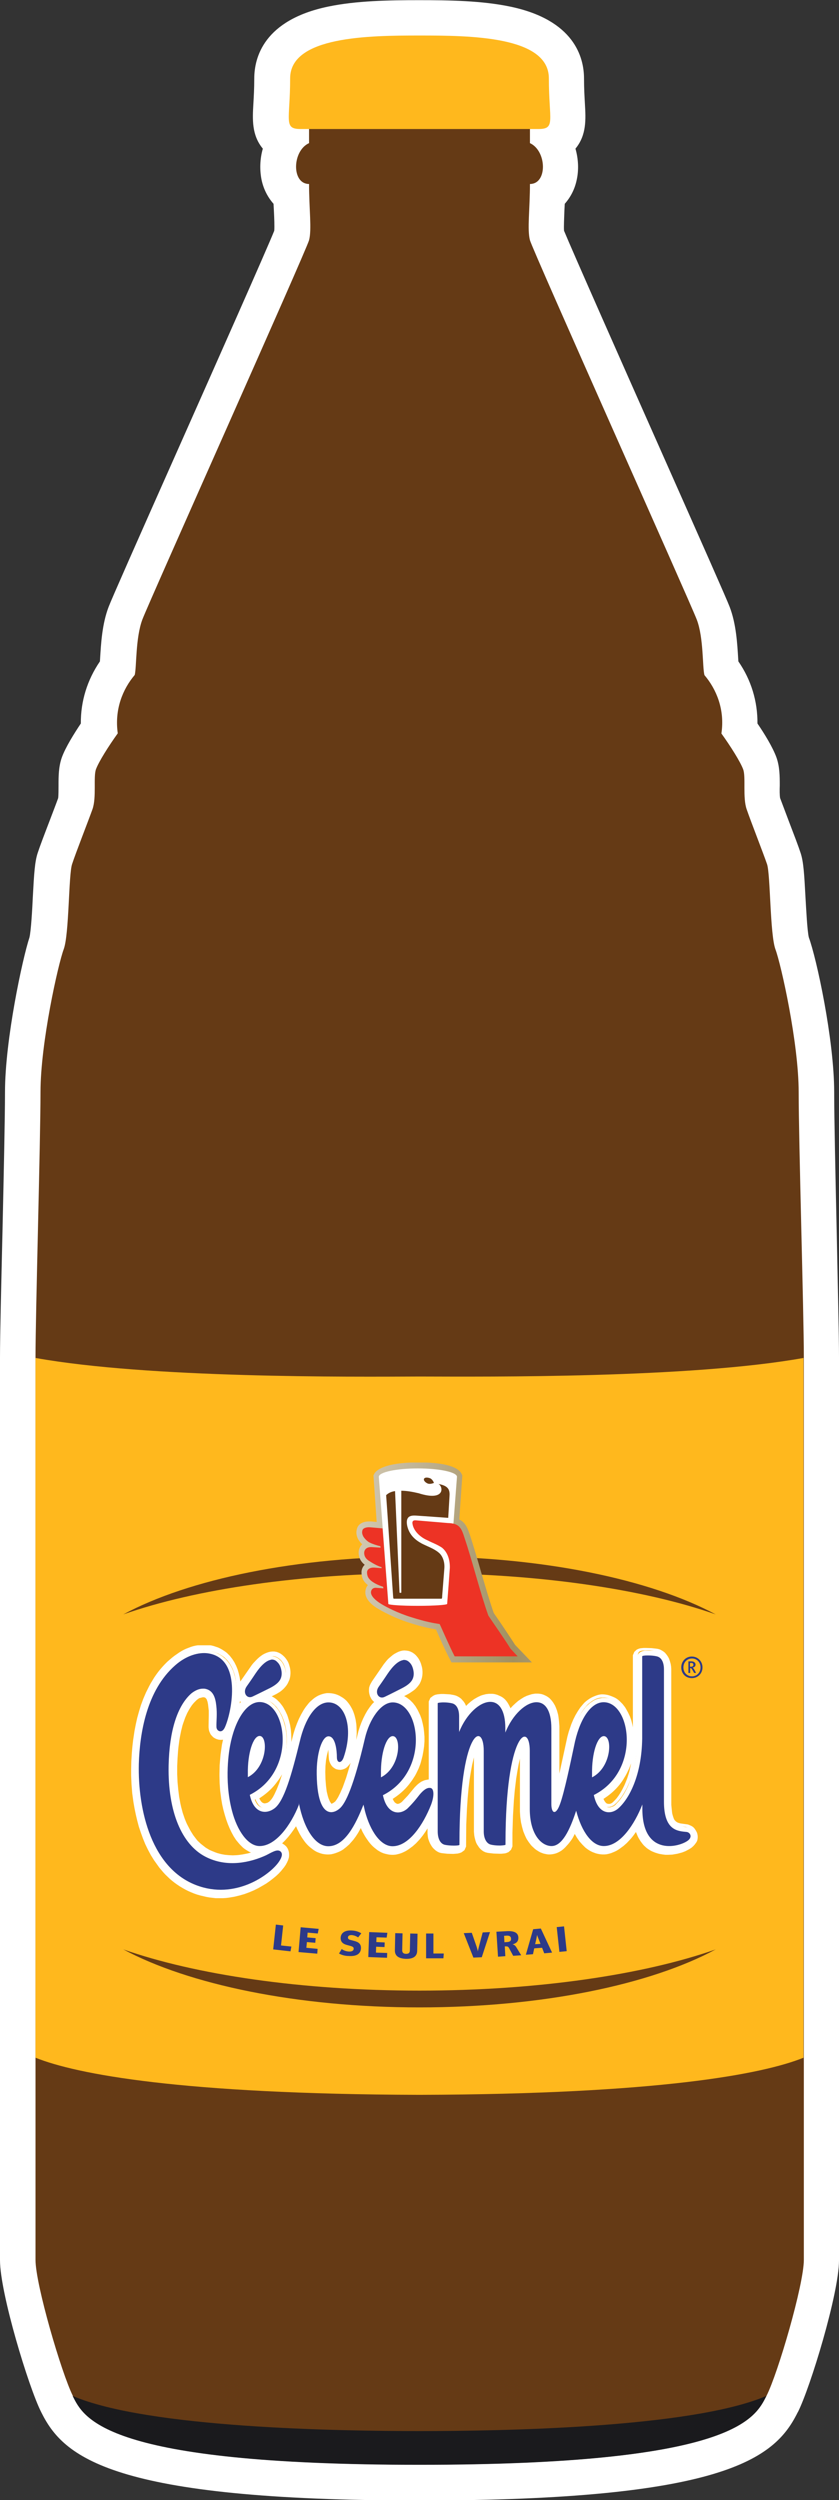 <svg xmlns="http://www.w3.org/2000/svg" xmlns:xlink="http://www.w3.org/1999/xlink" viewBox="0 0 470.2 1400.9"><rect x="0" y="0" width="470.2" height="1400.9" fill="#333333" stroke="none"/><style>.st0{fill:#fff}.st1{fill:#653a15}</style><g id="Layer_1"><path class="st0" d="M468.9 689.8c-.7-31.4-1.4-63.8-1.4-77.8 0-29.4-9.9-75.1-14.2-86.7-.9-3.6-1.5-16.1-1.9-22.8-.7-13.1-1.1-19.6-2.7-24.5-1.2-3.7-3.8-10.5-6.6-17.8-1.9-5-3.8-10.1-4.9-13-.3-1.4-.3-4.9-.2-7 0-5.2 0-10.6-1.9-15.9-2.1-5.7-6.7-13.2-10.6-18.9.1-12.4-3.5-24.4-10.7-34.8 0-.6-.1-1.1-.1-1.6-.5-8.2-1.1-19.4-4.8-29-1.8-4.7-15.2-34.9-38.8-88.1-21.1-47.5-49.6-111.9-54-122.6-.2-2.3.1-7.4.2-11.2.1-1.2.1-2.5.2-3.9 3.2-3.6 5.6-8.1 6.7-13.4 1.2-5.4 1-11.6-.7-17.5 6.3-7.6 5.8-16.5 5.3-25.1-.2-3.7-.5-8.4-.5-14.2 0-11.8-5.4-32.8-41.4-40.3C270.1.4 252.1.1 234.9.1c-17.1 0-35.2.3-51 3.6-36 7.5-41.4 28.5-41.4 40.3 0 5.8-.3 10.5-.5 14.2-.5 8.6-1 17.5 5.3 25.1-1.7 5.9-1.8 12.1-.7 17.5 1.1 5.2 3.5 9.8 6.7 13.4.1 1.3.1 2.6.2 3.9.2 3.8.4 9 .2 11.2-4.3 10.7-32.9 75.1-54 122.6-23.6 53.1-37 83.4-38.8 88.1-3.7 9.6-4.3 20.8-4.8 29 0 .5-.1 1.1-.1 1.6-7.1 10.4-10.8 22.3-10.7 34.8-3.8 5.7-8.5 13.2-10.6 18.9-1.9 5.3-1.9 10.7-1.9 15.9 0 2.1 0 5.6-.2 7-1 2.8-3 8-4.9 13-2.8 7.3-5.4 14.1-6.6 17.8-1.6 4.9-2 11.4-2.7 24.5-.3 6.7-1 19.2-1.9 22.8-3.8 11.5-13.7 57.2-13.7 86.7 0 14-.7 46.4-1.4 77.8C.7 720 0 748.5 0 760.6v505.8c0 18.6 16.1 71.3 23 85l.1.2.1.2c12.4 24.9 39 49.3 211.9 49.3 170.2 0 198.6-23.6 211.3-48.1l.6-1.2.2-.3c6.9-13.7 23-66.4 23-85V760.6c0-12.1-.7-40.6-1.3-70.8z"/><path class="st1" d="M447.6 612c0-27.6-9.9-71.7-13-80s-2.8-41.8-4.7-47.7c-2-5.9-9.1-24-11.4-30.7-2.4-6.7-.4-18.1-2-22.5-1.6-4.3-7.1-13-12.2-20.1 2-13.4-2.8-24.8-9.5-32.7-1.2-4.3-.4-20.9-4.3-31.1S298.6 140.5 297 134.6c-1.6-5.9 0-17.7 0-31.5 9.9 0 9.5-18.5 0-22.9V63.6H173.2v16.6c-9.5 4.3-9.9 22.9 0 22.9 0 13.8 1.6 25.6 0 31.5-1.6 5.9-89.5 202.2-93.4 212.5s-3.2 26.8-4.3 31.1c-6.7 7.9-11.4 19.3-9.5 32.7-5.1 7.1-10.6 15.8-12.2 20.1-1.6 4.3.4 15.8-2 22.5s-9.5 24.8-11.4 30.7c-2 5.9-1.6 39.4-4.7 47.7s-13 52.4-13 80-2.8 124.2-2.8 148.6v505.8c0 13.8 14.6 63.5 20.9 76.1s17.7 38.6 194.4 38.6c176.6 0 188-26 194.4-38.6s20.9-62.3 20.9-76.1V760.5c0-24.5-2.9-120.9-2.9-148.5z"/><path d="M307.6 43.9c0-23.7-44.2-24-72.5-24-28.3 0-72.5.4-72.5 24s-3.9 28.4 5.9 28.4h133.2c9.9 0 5.9-4.8 5.9-28.4zm-72.5 727.4c-38.6.2-151.8 1-215.2-10.4V1153c23 9.2 81.1 20.4 215.2 20.8 134.1-.4 192.3-11.6 215.2-20.8V760.9c-63.4 11.4-176.6 10.5-215.2 10.4z" fill="#ffb81d"/><path d="M235.1 1362.2c-44.4 0-152.2-1.6-194.4-19.7 6.3 12.6 17.7 38.6 194.4 38.6s188-26 194.4-38.6c-42.2 18.1-150 19.7-194.4 19.7z" fill="#1a1a1d"/><path class="st1" d="M235.1 881.5c66.4 0 125.9 9 166 23.1-36.5-19.6-97.2-32.5-166-32.5s-129.5 12.8-166 32.5c40.1-14.1 99.6-23.1 166-23.1zm0 233.9c-66.4 0-125.9-9-166-23.1 36.5 19.6 97.2 32.5 166 32.5s129.5-12.8 166-32.5c-40.1 14.1-99.6 23.1-166 23.1z"/><path class="st0" d="M217.2 987.3l.1-1 .1-1 .2-1 .2-.9.2-.9.2-.8.2-.8.2-.8.2-.7.2-.6.2-.6.2-.5.1-.2.1.4v2.2l-.1.6-.1.7-.1.6-.2.7-.2.7-.2.7-.2.7-.3.7-.3.7-.3.7-.3.6-.4.6v.1l.3-.9zm118.3 0l.1-1 .1-1 .2-1 .2-.9.2-.9.2-.8.2-.8.2-.8.2-.7.2-.6.2-.6.2-.5.1-.2v2.6l-.1.6-.1.7-.1.7-.1.7-.2.7-.2.7-.2.7-.3.7-.3.7-.3.7-.3.6-.4.6v.1l.3-1zm-193-.1l.1-1 .1-1 .2-1 .2-.9.2-.9.2-.9.2-.8.2-.8.2-.7.2-.6.2-.6.2-.5.1-.2.1.5v2.3l-.1.6-.1.6-.1.6-.1.7-.2.7-.2.7-.2.7-.3.7-.3.7-.3.7-.3.6-.4.6v.1l.2-.9zm-13.1 53.6l-1.1-.1-1.2-.1-1.1-.1-1.2-.2-1.2-.2-1.2-.3-1.2-.3-1.2-.4-1.2-.5-1.2-.5-1.2-.6-1.1-.6-1-.6-1-.7-1-.8-1-.8-.9-.9-.9-.9-.9-1-.9-1.1-.8-1.1-.8-1.2-.8-1.3-.7-1.3-.7-1.4-.7-1.4-.6-1.5-.6-1.5-.6-1.6-.5-1.7-.5-1.7-.5-1.8-.4-1.8-.4-1.9-.1-1.9-.3-2-.3-2-.2-2.1-.2-2.2-.1-2.2-.1-2.2v-4.6l.1-2.2.1-2.2.1-2.1.2-2.1.2-2 .2-2 .3-1.9.3-1.8.4-1.8.4-1.7.4-1.7.4-1.6.5-1.5.5-1.5.5-1.4.6-1.3.6-1.3.6-1.2.7-1.1.7-1.1.7-1 .7-.9.7-.9.8-.8.8-.7.5-.5.5-.4.5-.3.5-.3.5-.2.5-.2.4-.1.4-.1h.8l.4.1.4.1.3.1.2.1.2.1.2.2.2.2.2.2.2.2.2.3.2.3.2.4.2.4.2.5.1.5.1.5.1.6.1.6.1.6.1.6.1 1.2.1 1.2v9.5l.1.8.2.9.3.8.5.8.5.7.7.6.8.5.8.4.9.2.9.1 1-.1.9-.3.8-.4.5-.3-.2.7-.4 1.5-.3 1.5-.3 1.5v.4l-.1.3-.1.4-.1.4-.1.5-.1.6-.1.6-.1.7-.1.8-.1.8-.1.9-.1.9-.1.9-.1 1-.1 1.1-.1 1.1-.1 1.1v7.5l.1 1.4.1 1.4.1 1.4.1 1.4.2 1.5.2 1.5.2 1.5.3 1.5.3 1.5.3 1.5.4 1.5.4 1.5.4 1.3.4 1.3.4 1.3.4 1.2.5 1.2.5 1.2.5 1.1.5 1.1.6 1.1.6 1 .6 1 .6 1 .6.9.7.9.7.9.7.8.8.8.8.7.8.6.9.6.9.5.9.5 1 .4 1 .3 1 .2 1 .2h1.2l-.7.3-.9.3-.9.3-1 .3-1 .3-1 .3-1 .3-1 .2-1.1.2-1.1.2-1.1.1-1.1.1-1.1.1-1.1.1h-1.1l-1.2-.2zm-15.8-117.7l-1.2.1-1.2.1-1.3.2-1.2.3-1.3.4-1.3.4-1.3.5-1.3.6-1.3.7-1.3.7-1.3.8-1.2.9-1.2 1-1.2 1-1.4 1.3-1.4 1.4-1.3 1.4-1.2 1.5-1.2 1.5-1.1 1.5-1.1 1.5-1 1.6-1 1.6-.9 1.6-.9 1.7-.8 1.7-.8 1.7-.7 1.7-.7 1.7-.6 1.7-.6 1.8-.5 1.8-.5 1.8-.5 1.8-.4 1.8-.4 1.8-.4 1.8-.3 1.8-.3 1.8-.3 1.7-.2 1.7-.2 1.7-.2 1.7-.2 1.7-.1 1.7-.1 1.6-.1 1.6-.1 1.6v8l.1 1.6.1 1.6.1 1.6.1 1.7.2 1.7.2 1.7.2 1.7.2 1.7.2 1.7.3 1.7.3 1.7.3 1.7.4 1.7.4 1.7.4 1.7.5 1.7.5 1.6.5 1.6.5 1.6.6 1.6.6 1.6.6 1.6.7 1.6.7 1.5.7 1.5.8 1.5.8 1.5.9 1.4.9 1.4.9 1.4 1 1.4 1 1.3 1.1 1.3 1.1 1.2 1.2 1.2 1.2 1.2 1.2 1.1 1.3 1.1 1.3 1 1.4 1 1.4.9 1.5.9 1.5.8 1.6.8 1.6.7 1.7.7 1.7.6h.1l1.6.5 1.7.4 1.7.4 1.6.3 1.6.2 1.6.1 1.6.1h3.2l1.5-.1 1.5-.1 1.5-.2 1.5-.2 1.5-.3 1.4-.3 1.4-.4 1.4-.4 1.3-.5 1.3-.5 1.3-.5 1.2-.5 1.2-.6 1.2-.6 1.1-.6 1.1-.6 1.1-.6 1-.7 1-.7.9-.7.9-.7.9-.7.8-.7.8-.7.8-.7.7-.7.7-.7.6-.7.6-.7.5-.6.5-.6.5-.7.4-.6.4-.6.3-.6.3-.6.3-.7.2-.7.2-.7.1-.8v-.9l-.1-.9-.3-.9-.5-.9-.6-.8-.7-.7-.8-.5-.8-.3-.9-.2-.8-.1.1-.1.9-.7.9-.8.9-.8.8-.8.8-.9.8-.9.8-1 .8-1 .7-1 .7-1.1.7-1 .7-1.1.7-1.1.6-1 .2.5.5 1.3.5 1.3.5 1.2.6 1.2.6 1.1.6 1.1.6 1 .7 1 .7.9.7.9.7.9.8.8.8.7.8.7.9.6.9.6.9.5 1 .4 1 .3 1 .2 1.1.1h2.1l1.1-.1 1.1-.2 1-.3 1-.4 1-.5.9-.5.9-.6.9-.6.8-.7.8-.7.8-.8.8-.8.7-.8.7-.8.7-.9.7-.9.6-.9.6-1 .6-1 .6-1 .6-1 .5-1 .5-1 .4 1.1.5 1.2.5 1.2.5 1.2.6 1.1.6 1.1.7 1 .7 1 .7.9.7.9.7.9.8.8.8.8.8.7.9.6.9.6.9.5 1 .4 1 .3 1 .2 1 .2h2.2l1.1-.1 1.1-.2 1.1-.3 1-.4 1-.4 1-.5 1-.5.9-.6.9-.7.9-.7.9-.7.8-.8.8-.8.8-.8.8-.9.7-.9.7-1 .7-1 .7-1 .7-1 .7-1 .6-1.1.6-1.1.6-1.1.5-.9v7.7l.1 1 .1.9.2.9.2.9.3.8.4.8.4.8.5.7.6.7.7.7.7.6.8.5.9.4.8.2.6.1.5.1.5.1.5.1h.5l.5.1h5.3l.5-.1.5-.1.6-.2.8-.4 1-.8.6-1.5v-9.8l.1-2.4.1-2.4.1-2.3.1-2.2.1-2.1.1-2.1.1-2 .1-2 .2-1.9.2-1.8.2-1.8.2-1.7.2-1.6.2-1.6.2-1.5.2-1.5.2-1.4.2-1.3.2-1.3.3-1.2.2-1.2.3-1.1.3-1 .3-1 .3-.9.3-.9.3-.8.3-.7.3-.7.3-.7.2-.6.2-.5.2-.5.1.4.1.5.1.5v47l.1 1 .1 1 .1 1 .2.9.3.9.3.9.4.8.5.8.6.8.6.7.8.6.8.5.9.4.9.3.6.1.5.1.5.1.5.1h.5l.5.1h5.1l.5-.1.5-.1.6-.2.9-.4 1.1-.9.6-1.4v-7.3l.1-2.5.1-2.5.1-2.4.1-2.3.1-2.2.1-2.2.1-2.1.1-2 .2-2 .2-1.9.2-1.8.2-1.8.2-1.7.2-1.6.2-1.6.2-1.5.2-1.5.2-1.4.2-1.3.3-1.3.3-1.2.3-1.1.3-1.1.3-1 .3-1 .3-.9.3-.9.3-.8.3-.7.3-.7.3-.6.3-.6.2-.4.1.4.1.5v35.8l.1 1.5.1 1.5.2 1.4.2 1.4.3 1.3.3 1.2.3 1.2.4 1.1.4 1.1.4 1 .5 1 .5.9.5.9.6.9.6.8.6.8.7.7.6.6.7.6.7.5.7.5.8.4.8.4.8.3.8.3.8.2.8.1.8.1h.8l1-.1 1-.2.9-.3.9-.3.9-.5.8-.5.8-.6.7-.6.7-.7.7-.7.7-.8.6-.8.6-.8.6-.9.5-.9.5-1 .5-1 .5-1 .5-1 .3-.6.1.3.6 1.2.6 1.1.6 1.1.6 1 .7 1 .7.9.7.9.7.8.8.8.8.7.9.7.9.6.9.5.9.5 1 .4 1 .3 1 .2 1.1.1h2.1l1.1-.1 1.1-.2 1-.3 1-.4 1-.4 1-.5.9-.5 1-.6.9-.7.9-.7.9-.7.8-.8.8-.8.8-.8.8-.9.7-.9.7-1 .7-1 .7-1 .7-1 .6-1 .2.8.3 1.1.4 1.1.4 1 .4 1 .5.9.5.9.5.8.6.8.6.7.6.7.6.6.7.6.7.5.7.5.7.4.7.4.8.4.8.3.8.3.8.2.8.2.7.2.8.1.7.1.8.1h2.8l.7-.1.7-.1.7-.1.7-.1.7-.1.7-.2.6-.2.6-.2.6-.2.6-.2.6-.2.6-.2.5-.2.5-.2.5-.2.5-.3.4-.3.4-.3.4-.3.4-.3.6-.6.5-.6.5-.7.4-.8.2-.8.1-.9v-.8l-.1-.8-.2-.8-.3-.7-.4-.6-.4-.5-.5-.5-.6-.4-.6-.3-.6-.2-.7-.2-.7-.1h-1.7l-.4-.1-.4-.1-.4-.1-.3-.1-.4-.1-.3-.1-.3-.1-.3-.1-.3-.1-.3-.1-.3-.1-.3-.2-.3-.2-.2-.2-.3-.2-.3-.2-.2-.2-.2-.3-.2-.3-.2-.3-.2-.4-.2-.4-.2-.5-.2-.5-.2-.6-.2-.6-.2-.7-.2-.8-.1-.8-.1-.9-.1-1-.1-1-.1-1.1V935l-.1-1-.1-.9-.2-1-.3-.9-.3-.9-.4-.9-.5-.8-.6-.7-.6-.7-.8-.6-.8-.5-.9-.4-.9-.3-.6-.1-.5-.1-.5-.1-.5-.1h-.5l-.5-.1h-5.2l-.5.1-.5.1-.6.2-.9.4-1.1.9-.6 1.4v46.8l-.1 2.1-.1 2-.2 2-.2 1.9-.2 1.9-.3 1.8-.3 1.7-.4 1.7-.4 1.6-.4 1.6-.4 1.5-.5 1.5-.5 1.4-.5 1.4-.5 1.3-.5 1.2-.6 1.2-.6 1.1-.6 1.1-.6 1-.6.9-.6.9-.6.8-.6.7-.6.7-.6.6-.5.6-.5.5-.3.2-.3.2-.3.2-.3.1-.3.1-.3.1-.3.1-.3.1-.3.1h-1.2l-.2-.1-.3-.1-.3-.1-.2-.1-.2-.2-.3-.2-.3-.3-.3-.3-.3-.3-.3-.4-.3-.5-.3-.5-.3-.6-.3-.7v-.1l.5-.3 1.3-.9 1.3-.9 1.2-1 1.2-1 1.1-1 1.1-1.1 1-1.1 1-1.1.9-1.2.8-1.2.8-1.2.7-1.2.7-1.2.6-1.3.6-1.3.5-1.3.5-1.3.4-1.3.4-1.3.3-1.3.3-1.3.2-1.3.2-1.3.1-1.3.1-1.3.1-1.3v-2.6l-.1-1.3-.1-1.3-.1-1.2-.2-1.2-.2-1.2-.3-1.2-.3-1.1-.3-1.1-.4-1.1-.4-1-.4-1-.5-1-.5-1-.5-.9-.6-.9-.6-.8-.7-.8-.7-.8-.8-.7-.8-.6-.8-.6-.9-.6-.9-.5-1-.4-1-.3-1-.2-1-.1h-2.2l-1.1.2-1 .2-1 .3-1 .4-.9.5-.9.6-.9.6-.8.7-.8.7-.8.8-.7.9-.7.9-.7 1-.7 1-.6 1.1-.6 1.1-.6 1.1-.6 1.2-.5 1.2-.5 1.3-.5 1.3-.5 1.3-.5 1.4-.4 1.4-.4 1.4-.4 1.5-.3 1.5-.3 1.5-.2.8-.2.9-.2.9-.2 1-.2 1-.2 1.1-.2 1.1-.2 1.1-.3 1.2-.2 1.2-.3 1.2-.3 1.2-.3 1.2-.3 1.2-.5.4-.3 1.2-.3 1.2-.3 1.2-.3 1.2-.3 1.2-.3 1.1-.3 1.1-.3 1-.3 1v.2-37.3l-.1-1.3-.1-1.3-.1-1.2-.2-1.2-.2-1.1-.3-1-.3-1-.3-1-.4-.9-.4-.9-.5-.8-.5-.8-.6-.7-.6-.7-.7-.6-.7-.5-.7-.5-.8-.4-.8-.3-.8-.2-.8-.2-.8-.1H300l-.8.1-.8.1-.8.2-.8.3-.8.3-.8.3-.8.4-.7.4-.8.5-.8.5-.7.5-.7.6-.7.6-.7.7-.7.7-.7.7-.7.7-.7.8-.7.8-.1.1-.3-1-.3-1-.4-.9-.4-.9-.5-.8-.5-.8-.6-.7-.6-.7-.7-.6-.7-.6-.7-.5-.8-.4-.8-.3-.8-.3-.8-.2-.8-.1h-1.8l-.8.1-.8.1-.8.2-.8.2-.8.3-.8.3-.8.4-.8.4-.8.5-.8.5-.7.5-.7.6-.7.6-.7.6-.7.7-.7.7-1 1.4-.6.7-.2-1-.3-.9-.3-.9-.4-.9-.5-.8-.6-.7-.6-.7-.8-.6-.8-.5-.9-.4-.8-.2-.6-.1-.5-.1-.5-.1-.5-.1h-.5l-.5-.1h-5.3l-.5.1-.5.1-.6.2-.8.4-1 .8-.7 1.5v45l-.5-.1h-1l-.9.1-.9.2-.8.3-.8.4-.7.5-.7.5-.7.6-.7.6-.7.7-.6.7-.7.8-.6.8-.5.6-.5.6-.5.6-.4.5-.4.5-.4.5-.4.4-.4.4-.4.4-.3.4-.3.3-.3.3-.2.2-.2.2-.1.1-.1.1-.2.2-.3.2-.3.2-.3.2-.3.1-.3.1-.3.1-.3.1-.2.1h-1.2l-.2-.1-.3-.1-.3-.1-.2-.1-.2-.2-.3-.2-.3-.3-.3-.3-.3-.3-.3-.4-.3-.5-.3-.5-.3-.6-.2-.7v-.1l.5-.3 1.3-.9 1.3-.9 1.2-1 1.2-1 1.1-1 1.1-1.1 1-1.1 1-1.1.9-1.2.8-1.2.8-1.2.7-1.2.7-1.2.6-1.3.6-1.3.5-1.3.5-1.3.4-1.3.4-1.3.3-1.3.3-1.3.2-1.3.2-1.3.1-1.3.1-1.3.1-1.3v-2.6l-.1-1.3-.1-1.3-.1-1.2-.2-1.2-.2-1.2-.3-1.2-.3-1.1-.3-1.1-.4-1.1-.4-1-.4-1-.5-1-.5-1-.6-.9-.6-.9-.6-.8-.7-.8-.7-.8-.8-.7-.8-.6-.8-.6-.9-.6-.9-.5-1-.4-1-.3-.3-.1.4-.2.5-.3.5-.2.4-.2.4-.2.4-.2.4-.2.3-.1.2-.1.2-.1.2-.1.3-.1h.1l.8-.4 1-.6.9-.6.9-.6.8-.7.7-.7.7-.7.6-.8.5-.8.4-.9.3-1 .2-1 .2-1 .1-1v-1l-.1-1-.2-1.1v-.1l-.2-.8-.3-.9-.4-.9-.4-.9-.5-.8-.6-.8-.7-.7-.7-.6-.8-.6-.9-.4-1-.3-1-.2h-1l-1 .1-1 .2-.9.3-.9.4-.9.5-.9.6-.8.7-.8.7-.8.8-.8.9-.8.9-.8 1-.8 1-.8 1.1v.1l-.1.1-.1.1-.1.2-.2.2-.2.3-.2.3-.3.4-.3.4-.3.4-.3.5-.3.5-.4.5-.4.5-.4.5-.4.6-.4.6-.4.6-.5.7-.4.7-.4.8-.3.8-.2.8-.1.8v.8l.1.9.2.8.3.8.3.7.5.7.6.6.6.6.7.5.6.3-.7.7-.8.8-.7.8-.7.8-.7.9-.7.9-.6.9-.6 1-.6 1-.6 1.1-.5 1.1-.5 1.1-.5 1.1-.4 1.1-.4 1.2-.4 1.2-.4 1.2-.3 1.2-.3 1.2-.5 2.1-.5 2-.5 2-.5 1.9-.5 1.8-.5 1.8-.4 1.7-.5 1.6-.4 1.6-.4 1.5-.4 1.4-.4 1.4-.4 1.3-.4 1.2-.4 1.2-.4 1.1-.4 1.1-.4 1-.4 1-.4.9-.4.9-.3.8-.3.7-.3.7-.3.7-.3.6-.3.5-.3.5-.3.5-.3.4-.2.4-.2.3-.2.3-.2.2-.2.2-.2.2-.1.1-.3.2-.3.2-.2.2-.3.1-.3.1-.2.1-.2.1-.2.1-.2.1h-.8l-.1-.1-.1-.1-.2-.1-.2-.1-.2-.2-.2-.2-.2-.3-.2-.3-.2-.4-.2-.4-.2-.5-.2-.6-.2-.6-.2-.7-.2-.7-.2-.8-.2-.9-.2-.9-.2-1-.2-1.1-.1-1.1-.1-1.2-.1-1.3-.1-1.3-.1-1.4v-5l.1-1.1.1-1.1.1-1.1.1-1 .1-1 .2-1 .2-.9.2-.9.2-.8.2-.8.2-.8.2-.7.2-.6.2-.6.2-.5.2-.4.2-.4.1-.2.1.3.2.4.1.4.1.4.1.5.1.5.1.5.1.5.1.5.1.5.1.5v3.6l.1.7.2.7.2.7.3.7.4.6.6.6.6.5.9.4 1 .2h.9l.9-.2.8-.3.7-.4.6-.5.5-.6.5-.6.4-.7.3-.7.3-.7.5-1.6.5-1.6.4-1.5.3-1.5.3-1.5.2-1.5.2-1.5.1-1.4.1-1.4v-2.8l-.1-1.3-.1-1.3-.2-1.3-.2-1.2-.3-1.2-.3-1.2-.4-1.1-.4-1.1-.5-1-.5-1-.6-.9-.6-.9-.7-.8-.7-.8-.8-.7-.8-.6-.9-.6-.9-.5-1-.4-1-.3-1.1-.2-1.1-.1h-2.2l-1.1.2-1 .2-1.1.3-1 .4-.9.5-.9.6-.9.6-.9.7-.8.8-.8.8-.7.9-.7.9-.7 1-.7 1-.6 1.1-.6 1.1-.6 1.2-.6 1.2-.5 1.2-.5 1.3-.5 1.3-.5 1.4-.4 1.4-.4 1.4-.4 1.5-.3 1.5-.5 1.9-.5 1.9-.5 1.9-.5 1.8-.5 1.8-.5 1.8-.5 1.7-.5 1.7-.5 1.6-.5 1.6-.5 1.5-.5 1.5-.4 1.4-.5 1.4-.5 1.3-.5 1.2-.5 1.2-.5 1.1-.5 1-.5 1-.4.9-.4.8-.4.7-.4.7-.4.6-.4.5-.4.4-.4.3-.4.3-.3.2-.3.2-.3.2-.3.2-.3.1-.3.1-.3.1-.3.1-.3.1H147l-.3-.1-.3-.1-.2-.1-.2-.1-.3-.1-.2-.2-.3-.2-.3-.2-.3-.3-.3-.3-.3-.4-.3-.5-.3-.5-.3-.6-.3-.7v-.1l.5-.3 1.3-.9 1.3-.9 1.2-1 1.2-1 1.1-1 1.1-1.1 1-1.1 1-1.1.9-1.2.8-1.2.8-1.2.7-1.2.7-1.3.6-1.3.6-1.3.5-1.3.5-1.3.4-1.3.4-1.3.3-1.3.3-1.3.2-1.3.2-1.3.1-1.3.1-1.3.1-1.3v-2.6l-.1-1.3-.1-1.2-.1-1.2-.2-1.2-.2-1.2-.3-1.2-.3-1.1-.3-1.1-.4-1.1-.4-1.1-.4-1-.5-1-.5-1-.5-.9-.6-.9-.6-.8-.7-.8-.7-.8-.8-.7-.8-.7-.8-.6-.9-.5-.9-.5-.9-.4-.9-.3h.1l.5-.3.5-.2.4-.2.4-.2.4-.2.4-.2.3-.2.3-.1.2-.1.2-.1.1-.1.3-.1h.1l.8-.4 1-.6.9-.6.9-.6.8-.7.7-.7.7-.7.6-.8.5-.8.4-.9.4-.9.3-1 .2-1 .1-1v-1l-.1-1-.2-1v-.1l-.2-.8-.3-1-.4-.9-.4-.9-.5-.8-.6-.8-.7-.7-.7-.6-.8-.6-.9-.4-.9-.3-1-.2h-1l-.9.1-1 .2-1 .4-.9.4-.9.5-.9.6-.8.7-.8.7-.8.8-.8.8-.8.9-.8 1-.8 1-.8 1.1v.1l-.1.1-.1.1-.1.2-.2.2-.2.3-.2.3-.2.4-.3.4-.3.4-.3.4-.3.5-.3.5-.4.5-.4.6-.4.5-.4.6-.4.6-.5.7-.4.7-.4.8-.3.8-.2.8-.1.8v.9l.1.8.2.8.3.8.3.7.5.7.6.6.6.6.7.5h.1l-.5.4-.8.8-.8.8-.8.9-.7.9-.7 1-.7 1-.1.1.1-.3.2-.9.2-.9.1-1 .1-1 .1-1 .1-1 .1-1 .1-1 .1-1 .1-1v-4.1l-.1-1-.1-1.1-.1-1-.1-1-.2-1-.2-1-.2-1-.3-1-.3-1-.3-1-.4-.9-.4-.9-.5-.9-.5-.9-.6-.9-.6-.8-.7-.8-.7-.8-.8-.7-.8-.7-.9-.6-1-.6-1-.5-1-.5-1.1-.4-1.1-.3-1.2-.3-1.2-.2-1.1-.1-1.2-.1-.4-1.5z"/><defs><path id="SVGID_1_" d="M73.4 921.9h320.3v141.7H73.4z"/></defs><clipPath id="SVGID_2_"><use xlink:href="#SVGID_1_" overflow="visible"/></clipPath><path d="M124.1 1063.7h-1.6l-1.7-.1-1.7-.2-1.7-.2-1.7-.3-1.7-.4-1.7-.4-1.8-.5-1.7-.6-1.7-.7-1.6-.7-1.6-.8-1.6-.9-1.5-.9-1.5-1-1.4-1-1.4-1.1-1.3-1.1-2.5-2.4-1.2-1.3-1.1-1.3-1.1-1.3-2-2.8-1-1.4-1.8-2.9-1.6-3-1.5-3.1-1.3-3.2-1.2-3.3-1.1-3.3-.9-3.4-.8-3.4-.7-3.4-.6-3.4-.7-5.1-.4-5.1-.2-4.9v-3.2l.1-4.7.3-4.9.3-3.4.4-3.5.8-5.3.7-3.6.8-3.6 1-3.6 1.1-3.6 1.3-3.5 1.5-3.5 1.7-3.4.9-1.7 2-3.3 1.1-1.6 1.1-1.5 1.2-1.5 1.3-1.5 1.3-1.4 1.4-1.4 1.5-1.3 1.3-1.1 1.3-1 1.3-.9 1.3-.9 1.3-.8 1.3-.7 1.3-.6 1.3-.5 1.3-.5 1.3-.4 1.3-.3 1.3-.2 2.7-.3h1.2l1.3.1 1.1.1 1.3.2 1.2.3 1.2.4 1.2.4 1.1.5 1.1.6 1.1.7.9.6.9.7.8.8.8.8.7.9.7.9 1.2 1.9 1 2 .8 2 .6 2.1.5 2.1.4 2.5 6.4-9.2.8-1 1.7-1.8.8-.8.9-.8.9-.7 1-.7.9-.5 1.1-.5 1.1-.4 1.2-.3 1-.1h1.3l1.2.2 1.1.4 1 .5 1 .7.8.7.8.8.7.9.6.9.5.9.4 1 .3 1 .3 1.1.2 1.1.1 1.2v1l-.1 1.2-.2 1.1-.3 1.1-.4.9-.5 1.1-.6 1-.7.9-.7.8-.7.7-.8.7-.9.7-2 1.2-2.6 1.3.2.1.9.5.9.6.9.7.8.8.8.8.7.9.7.9.6.9 1.1 2 1 2.1.4 1.1.7 2.3.6 2.4.4 2.5.2 2.6.1 2.6v1.8l1.2-4.7.9-2.9 1-2.7 1.1-2.6 1.2-2.4 1.3-2.3.7-1.1.7-1 1.5-1.9.8-.9.9-.8.9-.8.9-.7 1.1-.7.9-.5 1.2-.5 1.2-.4 1.2-.3 1.2-.2h1.2l1.3.1 1.2.2 1.2.3 1.1.4 1.1.5 1 .6 1 .6.9.7.9.8.7.8.7.9.7 1 .6 1 .6 1.1.5 1.1.4 1.1.4 1.2.3 1.2.3 1.2.4 2.6.1 1.4.1 2.8v1.4l-.2 3.2 1.2-4.9.8-2.5.9-2.4 1-2.3 1.1-2.2 1.2-2.1 1.3-1.9 1.4-1.8 1.1-1.1-.7-.7-.7-.8-.5-.9-.4-.8-.3-1-.2-.9-.1-.9v-1.1l.1-1 .3-1 .4-.9.5-.9.4-.7 6.6-9.6 1.6-2 .8-.9.9-.8 1.8-1.5.9-.6 1.1-.6 1-.5 1.1-.4 1.2-.3 1.1-.1 1.3.1 1.2.2 1.1.4 1 .5 1 .7.8.7.7.8.7.9.6 1 .5 1 .4 1 .3 1 .3 1.1.2 1.1.1 1.3v1.1l-.1 1.2-.2 1.1-.3 1.1-.4 1.1-.5 1.1-.6.9-.7.9-.7.8-.7.7-.9.7-1.9 1.3-1 .6-2.3 1.2.6.3 1 .6 1.7 1.3.8.8.8.8 1.4 1.8.6 1 .6 1 .5 1 1 2.1.8 2.2.6 2.4.5 2.4.3 2.5.2 2.6v2.6l-.2 2.7-.4 2.7-.5 2.7-.8 3.1-.4 1.4-1 2.6-1.3 2.7-.7 1.3-1.6 2.5-.9 1.2-.9 1.2-1 1.2-1 1.1-1.1 1.1-1.2 1.1-1.2 1-1.3 1-2.3 1.6.6 1.2.6.8.9.6.6.2.6-.1.8-.3 1-.7 3.4-3.6 3.8-4.6 1.4-1.4.7-.6.8-.6.9-.6.9-.4 1-.4 1-.2 1-.2h.2v-43.7l.9-2 1.6-1.2 1-.5 1.3-.3 2-.2h1.6l3.5.2 2.2.4 1.1.3 1.1.5 1 .6.9.7.7.8.7.8.6.9.5 1 .2.5 1.1-1.1 1.5-1.3 1.6-1.2.8-.5 1.6-.9 1.7-.8.9-.3 1.9-.5 1.7-.2h2l.9.1.9.2 1 .3.9.4.9.4.9.5.7.5.8.7.7.8.6.8.5.8.5.9.5 1 .3.7 1.3-1.4 1.5-1.4 1.5-1.3 1.6-1.1 1.6-1 1.7-.8 1.8-.6 1-.3 1.8-.3h1.8l1 .1 1 .2.9.3.9.4.8.4.8.5.8.6.7.7.6.7.7.9.5.8.6 1 .4.9.4 1 .4 1.1.6 2.2.2 1.2.3 2.5.2 2.7v26.6l4.5-20.7.8-2.9 1.4-4.1 1.1-2.6 1.2-2.4 1.3-2.2 1.4-2.1 1.5-1.8.8-.9.9-.8.9-.7 1-.7 1-.6 1-.5 1.2-.5 1.1-.4 1.1-.3 1.2-.2h1.1l1.2.1 1.2.2 1.1.3 1.1.4 1 .4 1.1.5 1 .6.8.6.8.7.8.8.8.8.7.9.7.9.6 1 1.1 2 1 2.1.8 2.2.6 2.4.3 1.6v-40.4l.8-1.9 1.4-1.3 1.2-.5.7-.2 2-.2h1.1l3.3.1 2.7.3.7.1 1.1.3 1 .5 1 .6.9.7.7.8.6.8.6.9.5 1 .3.9.3 1 .2 1 .2 1 .1 1.1v75.2l.1 3.2.3 2.6.3 1.4.7 2 .6 1 .8.8 1 .6 1.3.4 4.3.6.8.3.7.3.8.4.7.5.6.6.5.7.5.8.4.8.3 1 .1 1v1l-.2 1.1-.3 1-.5.9-.6.9-.6.7-1.1 1-1.4.9-2.1 1.1-1.8.7-2.6.7-2.9.5-2.3.1h-1.6l-1.6-.2-1.7-.3-.8-.2-1.6-.5-1.7-.7-.8-.4-1.6-1-.8-.6-1.4-1.3-.7-.8-.6-.8-.6-.8-1.1-1.8-.5-1-1-2.4-1.2 1.7-1.5 1.9-.8.9-1.6 1.7-1.8 1.6-1.9 1.4-1 .7-1 .6-1 .5-1.2.5-1 .4-1.1.3-1.3.3-1.2.1h-1.2l-1.2-.1-1.2-.2-1.2-.3-1.1-.4-1-.4-1-.5-1-.6-1-.7-.9-.7-.8-.8-.8-.8-.8-.9-.8-.9-1.4-2-1.4-2.4-1.2 2.3-1.2 1.9-1.2 1.7-1.4 1.6-.7.7-.9.8-.8.6-1 .6-1 .5-1 .4-1.1.3-1.1.2-1.1.1h-1l-.8-.1-1-.2-.9-.2-1.6-.6-.8-.4-.8-.5-.8-.5-.8-.6-1.4-1.3-.7-.7-1.3-1.7-1.2-1.8-.5-1-.5-1.1-.9-2.2-.7-2.5-.6-2.6-.4-2.9-.2-3v-29.8l-.7 3.1-.7 3.8-.7 4.3-.8 6.7-.5 5.7-.5 8.5-.3 9.6v7.5l-.8 1.9-1.4 1.3-1.2.5-.7.2-2 .2H280l-3.3-.1-2.7-.3-.7-.1-1.2-.3-1.1-.5-.9-.6-.9-.8-.7-.8-.6-.9-.6-.9-.4-.8-.4-1.1-.5-1.9-.2-1.1-.2-2.1v-41.7l-1 4.2-.7 3.8-.7 4.3-.6 4.9-.5 5.5-.4 6-.4 9-.1 12.3-.9 2-1.6 1.2-1 .4-1.2.3-2.5.2-3.4-.1-2.7-.3-.7-.1-1.1-.3-1-.5-.9-.6-.8-.7-.8-.8-.6-.8-.5-.8-.5-.9-.4-.9-.3-.8-.3-.9-.2-1-.1-1-.1-1v-2.8l-1.2 1.9-1.4 2-1.5 1.9-.8.9-1.6 1.7-1.8 1.6-1.9 1.4-1 .7-1 .6-1 .5-1.1.5-1.1.4-1.1.3-1.3.3-1.2.1h-1.2l-1.3-.1-1-.2-1.3-.3-1-.3-1.2-.5-.9-.5-1-.6-.9-.7-.9-.7-.9-.8-.8-.8-.8-.9-.8-1-1.4-2-.7-1.1-1.3-2.3-1-2.2-1.5 2.7-1.3 2-1.4 1.9-1.5 1.7-.8.9-1.7 1.5-.9.7-.9.7-1 .6-1 .5-1.2.5-1.1.4-1 .3-1.3.3-1.2.1h-1.2l-1.2-.1-1.2-.2-1.1-.3-1.1-.4-1-.4-1.1-.6-.9-.6-.9-.7-.9-.7-.9-.8-.8-.8-.8-.9-.7-.9-1.4-2-1.3-2.2-1.2-2.4-.8-1.8-1.3 1.9-1.5 2.1-1.6 2-1.7 1.9-1.7 1.7.4.2 1 .7.9.8.7 1 .5 1.1.3 1.1.1 1v1.1l-.1.9-.2.7-.3.9-.6 1.3-.7 1.3-.9 1.3-1.7 2.1-1.3 1.4-1.5 1.4-1.7 1.4-1.8 1.4-2 1.4-2.2 1.3-2.3 1.3-2.4 1.2-2.6 1.1-2.7 1-2.8.8-2.9.7-3 .5-1.6.2-1.6.1-1 .1zm-10.5-139.3l-2.3.2-1.2.2-1.2.3-1.2.4-1.2.4-1.2.5-1.2.6-1.2.6-1.2.7-1.2.8-1.2.8-1.2.9-1.2 1-1.4 1.3-1.3 1.3-1.3 1.4-1.2 1.4-1.1 1.4-2.2 3-1.9 3.1-.9 1.6-1.6 3.3-1.4 3.4-1.3 3.4-1.1 3.5-1 3.5-.8 3.5-.7 3.5-.8 5.1-.4 3.4-.4 4.9-.2 4.7v3.1l.1 4.8.3 4.9.5 4.9.7 5 .6 3.3.7 3.3.9 3.3 1 3.2 1.1 3.2 1.2 3.1.7 1.6 1.4 3 1.6 2.9 1.7 2.8.9 1.4 2 2.6 2.1 2.5 1.1 1.2 2.4 2.2 1.2 1.1 1.3 1 1.3 1 2.8 1.8 1.5.8 1.5.7 1.6.7 1.6.6 1.7.6 1.6.5 1.6.4 1.6.3 1.6.3 1.6.2 1.6.1 1.6.1h3l3-.2 2.9-.4 2.8-.6 2.7-.8 2.6-.9 2.4-1 2.3-1.1 2.2-1.2 2-1.3 2.8-2 1.6-1.3 2.2-2 1.2-1.3 1.5-1.9 1.1-1.7.6-1.1.2-.6.3-1.2.1-.7v-.7l-.1-.7-.2-.7-.3-.7-.4-.6-.6-.5-.6-.4-.6-.3-.7-.2-4.4-.3 3.1-2.2.9-.7 1.7-1.5 1.6-1.7 1.5-1.8 1.5-1.9 2-3.1 1.2-2.1 1.4-2.5 1.6 4.4 1 2.4 1.1 2.2 1.2 2 1.3 1.8 1.4 1.6 1.5 1.4.8.6.8.6.8.5.9.5.8.4.9.3.9.2.9.1h1.9l1-.1 1-.2.9-.3.9-.3.9-.4.9-.5.8-.5 1.6-1.2 1.5-1.4 1.4-1.5 1.3-1.7 1.2-1.8 1.7-2.9 1.6-3 1.3-2.6 2 5 1.1 2.3 1.2 2.1 1.3 1.9.7.9 1.4 1.7.7.7.8.7.8.6.8.6.8.5.8.4.9.4.9.3 1 .2.9.1h2l1-.1 1-.2 1-.3 1-.3.9-.4.9-.5.9-.5 1.7-1.2.8-.7 1.6-1.5 1.5-1.6 1.5-1.7 1.4-1.9 1.3-2 1.2-2 1.6-3 2.5-4.7v13l.2 1.7.2.8.5 1.5.3.7.4.7.4.6.5.6.6.6.6.5.7.4.7.3 1.2.3 3.5.4h1l3.2-.1.8-.2.6-.3.7-.5.4-.9.1-11.8.4-9.1.6-8 .7-7 .6-4.6 1-5.3 1-4.4.8-2.7 1.1-2.8.5-1.1 1.9-3.7.7 6.3v47.5l.1.9.1.9.4 1.6.3.8.3.7.4.7.5.7.5.6.6.5.7.4.8.3 1.3.3 3.5.4h1l2.8-.1.8-.1.4-.1.6-.2.7-.6.4-.9v-7l.3-9.7.5-8.6.5-5.8.8-6.8 1-5.8 1.1-4.8 1.1-3.9 1.1-3 .5-1.1 1.9-3.9.7 5.9v35.4l.2 2.9.4 2.7.5 2.4.7 2.2.8 2 .4 1 1 1.7.5.8 1.1 1.4 1.2 1.2.6.6 1.3.9.7.4 1.4.6.7.2.7.2 1.4.2h1.6l.8-.1.8-.2.8-.3.8-.4.8-.5.7-.5.7-.6.6-.6 1.2-1.4 1.1-1.6 1.1-1.8 1.5-2.9 2-4.3 1.3 3 1.1 2.2 1.2 2 1.3 1.8 1.4 1.6.7.7.7.7.8.6.8.6.8.5.9.4.8.3.9.3.9.2.9.1h1.9l1-.1 1-.2 1-.3.9-.3 1-.4.9-.5.9-.5.9-.6 1.7-1.3 1.6-1.5 1.5-1.6 1.5-1.7 1.4-1.9 1.3-1.9 2.2-3.6 1.3 4.7.3 1 .8 1.8.9 1.6.5.8 1.1 1.4.6.6 1.2 1.1 1.3.9.7.4 1.4.7 1.4.5.7.2 2.1.4 1.4.1h1.4l2-.1 2.6-.4 2.3-.7 1.6-.6 2.2-1.2 1.1-.8.5-.5.4-.5.4-.6.3-.6.2-.6.1-.7v-.6l-.1-.6-.2-.6-.2-.5-.3-.5-.3-.4-.4-.4-.5-.3-.9-.4-.5-.2-4.9-.8-1.1-.4-1.1-.6-1-.8-.8-1-.8-1.4-.4-1.1-.4-1.3-.4-1.6-.3-1.8-.1-1-.1-2.2v-76.3l-.2-1.8-.2-.9-.2-.8-.3-.7-.4-.8-.4-.7-.5-.6-.5-.6-.6-.5-.7-.4-.7-.3-1.3-.3-3.5-.4h-1l-2.8.1-.8.1-.4.1-.6.2-.7.6-.4.9v46.5l-.2 4.2-.4 4-.5 3.7-.3 1.8-.7 3.4-.4 1.6-.9 3.1-.5 1.4-1.1 2.7-1.1 2.5-.6 1.1-1.2 2.1-1.2 1.9-1.3 1.7-1.2 1.4-1.5 1.4-.7.5-1.1.5-.7.2-.8.1-1.4-.1-1.1-.4-.6-.4-.7-.6-.7-.8-.6-1-.6-1.2-.3-.9-.3-1 1.3-.9 1.3-.8 1.3-.9 1.2-.9 1.1-1 1.1-1 1-1 1.9-2.2.9-1.1.8-1.2 1.4-2.4 1.2-2.4.6-1.3.9-2.5.4-1.3.7-2.5.3-1.3.4-2.5.2-2.5.1-2.5-.1-2.4-.2-2.4-.4-2.3-.5-2.2-.3-1.1-.7-2-.9-1.9-1-1.8-.6-.8-1.2-1.5-.7-.7-.7-.7-1.4-1.1-.8-.5-.9-.4-.8-.3-.9-.3-.9-.2-.9-.1h-2l-.9.1-.9.2-.9.3-.9.4-.9.5-.8.5-.8.6-.8.6-.8.7-.7.8-1.4 1.7-1.3 1.9-1.2 2.1-1.1 2.3-1 2.4-1.4 3.9-.8 2.8-.7 3-4.7 21.4-1.7 6.9-2.6 10.5v-48.2l-.2-2.5-.3-2.3-.5-2-.3-1-.3-.9-.7-1.6-.5-.8-.4-.7-.5-.7-.5-.5-.6-.5-.6-.5-.6-.4-.7-.3-.7-.3-.7-.2-.7-.1-.8-.1h-1.4l-1.5.2-1.5.4-1.5.6-.7.4-1.4.9-1.4 1-1.4 1.1-1.4 1.3-1.3 1.4-2.9 3.5-1-3.3-.7-1.7-.9-1.6-.4-.7-.5-.6-.6-.6-1.2-1-.6-.4-.7-.3-.7-.3-.7-.2-.7-.2-.7-.1h-1.6l-1.4.2-1.5.4-1.5.6-1.4.8-.7.4-1.4 1-1.4 1.1-1.4 1.3-1.3 1.4-2.3 2.7-.8-3.5-.5-1.6-.4-.7-.4-.7-.5-.6-.5-.6-.6-.5-.7-.4-.8-.3-1.3-.3-3.5-.4h-1l-3.2.1-.8.2-.6.3-.7.5-.4.9v46.2l-1.9-.4h-.7l-.7.1-.7.2-.7.3-.7.3-.7.4-1.2 1-1.2 1.2-1.2 1.4-3.8 4.6-2.8 2.8-1 .7-.7.3-1.2.3h-.4l-1.4-.1-1.1-.4-.6-.4-.7-.6-.6-.8-.6-1-.6-1.2-.7-1.9 1.4-.8 1.3-.8 1.3-.9 1.2-.9 1.1-1 1.1-1 1-1 1.9-2.2.8-1.1.8-1.2 1.5-2.4 1.2-2.4.6-1.3.9-2.5.8-2.5.3-1.3.5-2.6.3-2.5.2-2.5v-1.2l-.1-2.4-.2-2.4-.4-2.3-.5-2.2-.3-1.1-.7-2-.9-1.9-1-1.8-.6-.8-1.2-1.5-.7-.7-.7-.7-1.4-1.1-.8-.5-.9-.4-.8-.3-1.1-.3-3.6-.8 8.2-4.1.9-.5 1.7-1.1.7-.6.6-.6.6-.7.5-.7.4-.7.4-.8.3-.8.2-.8.1-.9.1-.9v-.9l-.1-1-.2-.9-.2-.8-.3-.8-.3-.8-.4-.8-.5-.7-.5-.7-.6-.6-.6-.5-.7-.5-.7-.4-.8-.3-.8-.1h-.8l-.8.1-.9.2-.8.3-.8.4-.8.5-.7.5-1.5 1.3-.8.7-.8.8-1.5 1.8-6.5 9.5-.4.6-.3.7-.3.7-.2.7-.1.7v.7l.1.7.1.6.2.6.3.6.4.6.4.5.5.4.6.4 2.3 1.1-2.2 2-1.4 1.5-1.3 1.6-1.2 1.8-1.1 1.9-1.1 2.1-.9 2.2-.8 2.2-.7 2.3-.6 2.4-2.9 11.6-2.2 7.8-2.8 8.4-1.8 4.3-1.6 3.1-1.1 1.7-1.2 1.3-1.5 1-1.4.5h-.5l-.9-.2-1-.7-.7-.8-.6-.9-.5-1-.7-2-.6-2.6-.4-2-.3-2.3-.3-3.9-.1-4.2.1-3.5.3-3.3.5-3 .6-2.6.8-2.2.5-1.2.7-1.2 1.3-2 1.4 2.9.4 1.4.4 2.2.2 2.2.1 2.6.1.6.1.5.2.6.3.5.3.5.4.5.5.4.6.3.7.2h.7l.7-.1.6-.2.5-.3.5-.4.4-.4.4-.5.3-.6.5-1.3.5-1.6.8-3 .3-1.5.5-2.9.3-2.8.1-1.4v-1.3l-.1-2.6-.3-2.5-.2-1.2-.6-2.2-.8-2.1-.4-1-.5-.9-.5-.9-.6-.8-.6-.8-.6-.7-.7-.7-.8-.6-.8-.5-.8-.5-.9-.4-.9-.3-1-.2-1-.1h-2l-.9.1-.9.2-.9.3-.9.4-.8.4-.9.5-.8.6-.8.7-.8.7-.7.8-1.4 1.7-1.3 1.9-1.2 2.1-1.1 2.3-1 2.5-.9 2.6-.9 2.8-5.4 20.6-1.8 5.8-.9 2.6-1.4 3.4-.9 1.9-.9 1.7-.9 1.4-.9 1.1-.9.8-1 .6-.8.4-1.3.4-.8.1-1.1-.1-1-.3-.7-.4-.6-.5-.7-.7-.6-.9-.6-1-.6-1.4-.4-1 4-2.7 1.2-.9 1.1-1 1.1-1 1-1 .9-1.1.9-1.1.8-1.1.8-1.2.7-1.2.7-1.2 1.2-2.4.6-1.2.5-1.2.9-2.5.7-2.5.5-2.5.3-2.5.2-2.5V975l-.1-2.4-.2-2.4-.4-2.3-.5-2.2-.7-2.1-.8-2-.5-1-1-1.8-1.1-1.6-.6-.8-.7-.7-.7-.7-.7-.6-.7-.5-.8-.5-.9-.4-.8-.3-3.9-1.2 8-4 1.8-1.1.8-.6 1.3-1.2.6-.7.5-.7.4-.7.4-.9.3-.8.2-.9.1-.9.1-1v-.9l-.1-1-.2-.9-.2-.9-.3-.8-.3-.8-.4-.8-.5-.7-.5-.7-.6-.6-.6-.5-.7-.5-.7-.4-.8-.3-.8-.2h-.8l-.8.1-.9.2-.8.3-.8.4-.7.4-.8.6-.8.6-1.5 1.4-1.5 1.7-1.5 1.9-6.2 9.1-.3.7-.3.7-.2.7-.1.7v.7l.1.7.1.7.2.6.3.6.4.6.4.5.5.4.5.4 2 .8-2.9 2.5-.7.8-.7.8-1.3 1.8-.7 1-4 6.8 2-9.9.5-3.8.2-3 .1-3v-2l-.1-2-.4-3-.4-1.9-.6-1.9-.7-1.8-.9-1.7-1-1.6-1.2-1.5-.7-.7-.7-.7-.8-.6-.8-.5-.9-.5-.9-.5-1-.4-1-.4-1-.3-1.1-.2-1.1-.2-1-.1-1.1-.1-1.5-.5zm227.6 86.4l.8-.1.9-.4.6-.5 1-1 1.1-1.2 1.1-1.5 1.1-1.7 1.1-2 1.1-2.2 1-2.4.5-1.3.9-2.8.4-1.5.9-4.1-.1.2-1 2.6-1.3 2.7-.7 1.3-1.5 2.5-.9 1.3-.9 1.2-1 1.2-1 1.1-1.1 1.1-1.2 1.1-1.2 1-1.3 1-2.3 1.6.6 1.2.6.8.7.6 1.1.2zm-155.5-.1l.4-.1.9-.5.9-.7.8-1.1.8-1.3 1.2-2.4 1.4-3.2 1.9-5.3 1.6-5.3.9-3.1-.5.8-.6.7-.6.7-.8.7-.9.5-1.1.4-1.1.2-1.3-.1-1.3-.3-1-.6-.8-.6-.7-.8-.5-.8-.4-.8-.3-.8-.2-.8-.1-.8-.3-4.9-.8 3.2-.5 2.8-.3 3.1-.1 3.4.1 4 .3 3.8.4 3.1.6 2.5.4 1.3.8 1.9.7 1 .1.2zm-37.5-.2l.8-.1 1-.3.9-.6.6-.6.7-.8.8-1.2.8-1.5 1.3-2.8 1.4-3.5 1.6-4.9-.3.5-.8 1.3-.8 1.2-.9 1.2-.9 1.2-1 1.2-1 1.1-1.1 1.1-1.2 1.1-1.2 1-1.3 1-2.3 1.6.6 1.1.6.8.6.5.4.2.7.2zm-13.7-57.4l-.2 1.4.7-.8-.5-.6zm-4 89l-2.4-.1-1.2-.1-1.2-.1-2.4-.4-2.4-.6-1.2-.4-1.2-.5-1.2-.5-1.2-.6-1.1-.6-1.1-.7-1.1-.7-2-1.7-1-.9-1-1-.9-1.1-1.8-2.3-.8-1.2-.8-1.3-.8-1.4-1.4-2.9-.7-1.5-.6-1.6-.6-1.6-.6-1.7-1-3.6-.4-1.9-.7-3.9-.6-4.1-.2-2.1-.3-4.4-.1-2.3v-4.7l.2-4.5.3-4.3.5-4.1.3-1.9.7-3.7.8-3.5.5-1.6.5-1.6 1.1-2.9 1.2-2.7 1.3-2.4 1.4-2.2.8-1 .8-.9.8-.8.8-.8 1.2-1 1.2-.7 1.2-.5 1-.2h.6l1.1.1.8.2.8.4.6.5.7.9.4.9.4 1 .4 1.7.3 1.9.2 2.5.1 2.3-.1 6.1v1l.1.7.2.7.3.6.4.6.4.5.5.5.6.4.6.3.7.2.6.1.7-.1.7-.2.6-.3 3.4-2.5-1.5 5.8-1.1 6.2-.5 4.9-.3 5.3v3.7l.1 3.9.3 4.1.5 4.4.8 4.4.7 3 .7 2.5.8 2.4.9 2.3.5 1.1 1.1 2.1 1.1 2 1.2 1.8 1.3 1.7 1.4 1.5.7.7 1.5 1.1.8.5.8.4.9.4.8.3.9.2.9.1h1.1l7.3-.2-8.4 3.4-2.9 1-3.2.8-2.2.4-2.3.3-2.3.2-1.1.1zm-18.8-90.6l-1 .7-.5.4-.7.7-.7.7-.7.8-.7.9-1.3 2-1.2 2.2-1.1 2.5-1 2.8-.5 1.5-.8 3.2-.7 3.5-.3 1.8-.5 3.8-.2 2-.3 4.2-.2 4.4v4.6l.2 4.4.4 4.2.5 4 .7 3.8.4 1.8.9 3.4 1.1 3.2.6 1.5.6 1.4 1.4 2.7.7 1.3 1.5 2.4 1.6 2.1.8 1 1.8 1.7 1.9 1.5.9.7 2 1.2 1.1.5 2.2.9 1.1.4 2.2.6 2.2.4 2.2.2 2.2.1 2.2-.1 1.1-.1 2.1-.3 3.1-.6 1.7-.5-.8-.3-.9-.5-1-.6-.9-.6-.9-.7-.8-.8-.8-.8-.8-.9-1.5-1.8-1.3-2-1.2-2.2-1.1-2.3-1-2.4-.9-2.5-.8-2.6-.8-2.9-.7-3.1-.5-3-.6-4.5-.3-4.3-.1-4v-1.3l.1-4.8.5-5.9.8-5.7.6-2.7h-.1l-1.1.1-1.2-.1-1.1-.3-.9-.4-1-.6-.8-.8-.7-.8-.5-1-.4-1-.2-1-.1-1v-1.1l.1-6.1v-2.2l-.4-3.5-.3-1.5-.5-1.4-.7-.8-.5-.2-.7-.1-.6.1-.7.2-.9.2zm29 42.1l.7-7.6.5-3 .6-2.6.5-1.5.9-2.1 1.9-3.8.7 5.3v.6l-.1 2-.2 1.4-.6 2.2-.5 1.5-.6 1.4-.8 1.4-3 4.8zm192.9-.4l.7-7.1.5-3 .6-2.6.5-1.5.9-2.1 2-4 .6 6.1-.1 2-.4 2.1-.4 1.5-.5 1.4-.6 1.4-.8 1.5-3 4.3zm-118.3-.1l.8-8 .3-1.9.6-2.6.5-1.5.9-2.2 1.9-3.6.7 5.2v.6l-.1 1.3-.3 2.1-.3 1.5-.5 1.5-.6 1.4-.7 1.4-.5.8-2.7 4z" clip-path="url(#SVGID_2_)" fill="#fff"/><path d="M152.4 929.9c-.2 0-.4 0-.5.1-2.7.5-5.6 3.1-8.7 7.7 0 0-2.3 3.5-5 7.3-2.4 3.5.2 7.2 3.4 5.6 3.2-1.5 9.8-4.8 9.8-4.8 2.9-1.5 4.7-3 5.6-4.6.9-1.6 1.1-3.6.6-5.7-.4-1.8-1.1-3.2-2.2-4.2-.9-1-1.9-1.4-3-1.4m74 .2c-.2 0-.4 0-.5.1-2.7.5-5.6 3.1-8.7 7.7 0 0-2.3 3.5-5 7.3-2.4 3.5.2 7.2 3.4 5.6 3.2-1.5 9.8-4.9 9.8-4.9 2.9-1.5 4.7-3 5.6-4.6.9-1.6 1.1-3.5.6-5.7-.4-1.8-1.1-3.2-2.2-4.2-.9-.9-1.9-1.3-3-1.3m-80.9 42.6c-3.6 0-6.8 9.6-6.6 21.3v1.8c10.9-5.6 11.5-23.1 6.6-23.1m0-19c15.3 0 21 38.7-5.5 52 2.3 10.9 9.4 10.9 13.8 7.6 5.4-4 9.5-18.4 14.2-37.5 3-13 9.1-21.9 16.1-21.9 9.2 0 14.3 13.8 8.5 30.8-.6 1.7-1.4 2.5-2.2 2.6-.9.1-1.6-.9-1.6-2.6 0-3.9-.8-11.8-4.7-11.8-3.6 0-6.8 9.5-6.6 21.3.2 15.8 3.9 21.1 8 21.2h.4c1.5-.1 3-.8 4.4-2 3.4-2.8 8-12.7 14.2-39.3 2.5-10.7 8.9-20.2 15.6-20.2 15.4 0 21 38.7-5.5 52 2.3 10.9 9.4 11.2 13.6 7.6 0 0 2.9-2.7 6-6.7 2.4-3.2 4.5-4.9 6.3-5 .4 0 .9 0 1.2.2 1.3.6 1.9 3.8-.1 9.2-4.4 11.2-12.4 23.3-21.6 23.3-6.6 0-12.5-8.3-15.5-19.8-.1-.6-.8-3.5-.8-3.5-4.4 11.2-10.5 23.3-19.7 23.3-7.4 0-13.7-9.9-16.5-24.1v.9c-4.4 11.2-12.9 23.1-22 23.1-6.6 0-12.6-8.6-15.5-19.8-4.6-17.6-1.4-34.6-1.1-36.2 2.6-14.2 9.1-24.7 16.6-24.7m74.6 19.1c-3.6 0-6.8 9.5-6.6 21.3v1.8c11-5.6 11.6-23.1 6.6-23.1m28.6-18.9c1.6 0 3.4.2 4.6.5 2.6.6 4 3.3 4 7.3v8.8c4.1-10.2 11.6-16.9 17.5-16.9 4.7 0 8.4 4.4 8.4 14.8v2.4c4.1-10.2 11.6-17 17.5-17 4.7 0 8.3 4.3 8.3 14.7v42.4c0 5.3 2.5 6.4 4.8.1 2.4-6.3 6.2-24.6 7.9-32.6 2.8-14.4 9.1-24.6 16.6-24.6 15.4 0 21 38.7-5.5 52 2.3 10.9 9.4 11.2 13.6 7.6 6.2-5.4 13.2-18.6 13.5-39.2v-46.1c0-.3 1.2-.5 2.7-.5h.9c1.6 0 3.4.2 4.6.5 2.6.6 4 3.3 4 7.3v74.1c0 16.3 7.7 16.5 12.7 17 1.8.2 3.4 2.5 1 4.6-4.5 3.8-25.9 9.7-25.8-17.7v-2.3c-4.4 11.2-12.4 23.3-21.6 23.3-6.6 0-12.4-7.9-15.5-19.8-3.6 11-7.9 19.8-13.8 19.8-5.4 0-12.2-6.1-12.2-20.9V981c0-16.6-13.5-10.4-13.6 51.3v1.3c0 .3-1.2.4-2.7.5h-.9c-1.6 0-3.4-.2-4.6-.5-2.5-.6-4-3.5-4-7.4V981c0-16.8-13.6-11.6-13.6 51.4v1.3c0 .6-5.6.6-8.2 0-2.6-.6-4-3.5-4-7.6v-71.7c0-.3 1.1-.4 2.7-.5h.7m89.7 18.9c-3.6 0-6.8 9.5-6.6 21.3v1.8c11-5.6 11.6-23.1 6.6-23.1m-224.7-26.6c.5 0 1 0 1.4.1 4.3.9 5.6 4.8 6.1 9.3.6 4.9 0 8.9.1 12 0 1.6 1.2 2.5 2.2 2.5 1.1 0 2-.9 2.7-2.6 3.9-9 9.4-38.4-9.7-41.1-5.2-.7-12.1 1.2-18.4 6.8-15.8 13.9-19.8 37.7-20.3 55.2-.6 25.6 7 59.8 34.1 68.6 21.8 7.1 40.7-7.6 44.8-14.4 1.2-1.9 1.8-3.8.7-5-1.9-2-5.4.6-8.6 2.1-8.2 3.7-21.4 7.1-33.8.6-13-6.8-21-25-20.5-51 .4-19.5 4.9-33.5 12.7-40.4 2.1-1.7 4.4-2.7 6.5-2.7" clip-path="url(#SVGID_2_)" fill-rule="evenodd" clip-rule="evenodd" fill="#2d3a88"/><path d="M381.8 934.3c0-3.4 2.5-6.1 5.9-6.1 3.4 0 6 2.7 6 6.1 0 3.4-2.6 6-6 6-3.5 0-5.9-2.6-5.9-6m10.8 0c0-2.8-2-5-4.8-5s-4.8 2.2-4.8 5 2 5 4.8 5 4.8-2.2 4.8-5m-6.8-3.4h1.7c.5 0 .9.1 1.1.2.8.3 1.2.9 1.2 1.6 0 1-.6 1.5-1.6 1.7.5.3 1.1 1.4 1.9 3H389c-.9-1.6-1.4-2.6-1.8-2.7h-.4v2.7h-1v-6.5zm1.4 3c.8 0 1.4-.3 1.4-1.1 0-.4-.2-.7-.5-.9-.2-.1-.5-.1-.9-.1h-.5v2.1h.5z" clip-path="url(#SVGID_2_)" fill="#2d3a88"/><defs><path id="SVGID_3_" d="M209.7 825.9l-.4.8 1.8 26.1-3.1-.3h-1.1c-3.7 0-6.3 1.6-6.9 4.3-.3 1.3-.5 2.7.4 5 .5 1.1 1.4 2.4 2.6 3.5-1.4 1.3-2 3.1-2 4.8 0 2.6 1.2 5 3.4 6.7-1.2 1.1-1.8 2.7-1.8 4.1 0 2.9.9 5 3 6.8.2.2.4.3.6.5l-.2.2c-1.1 1.4-1.5 3.4-1.1 5.3.9 3.7 4.8 6.5 7.1 7.8.8.5 8.2 4.9 17.8 7.9 7.2 2.3 11.1 3 14.5 3.6.2.4.3.7.5 1.1 1.7 3.9 4.9 11.1 7.3 15.6l.9 1.8h45.1l-9.4-9.8c-2.5-3.9-5.2-7.9-7.8-11.8-1.4-2-2.8-4.1-4.2-6.1-2.3-6.6-4.7-14.9-7.1-23-2-7.1-4.2-14.3-6.1-20.3l-.2-.5c-1-3-2.2-6.8-5.9-8.6l1.7-24.6-.3-.7c-1-2.5-5.4-6.7-24.4-6.7-19.4.1-23.7 4.6-24.7 6.5"/></defs><clipPath id="SVGID_4_"><use xlink:href="#SVGID_3_" overflow="visible"/></clipPath><linearGradient id="SVGID_5_" gradientUnits="userSpaceOnUse" x1="-724.477" y1="1240.216" x2="-723.408" y2="1240.216" gradientTransform="translate(235889.875 -402834.938) scale(325.516)"><stop offset="0" stop-color="#a79668"/><stop offset=".253" stop-color="#e8e3d9"/><stop offset=".329" stop-color="#ded7c8"/><stop offset=".479" stop-color="#c4b89b"/><stop offset=".653" stop-color="#a29060"/><stop offset=".857" stop-color="#c8bc9f"/><stop offset="1" stop-color="#e8e3d9"/></linearGradient><path clip-path="url(#SVGID_4_)" fill="url(#SVGID_5_)" d="M199.5 819.5h98.6v112.1h-98.6z"/><defs><path id="SVGID_6_" d="M199.5 819.5h98.6v112.1h-98.6z"/></defs><clipPath id="SVGID_7_"><use xlink:href="#SVGID_6_" overflow="visible"/></clipPath><path d="M234.2 822.8c-12.1 0-21.9 2.1-21.9 4.7l5.4 71.3c0 .6 7.4 1.1 16.5 1.1s16.5-.5 16.5-1.1l5.4-71.3c0-2.6-9.8-4.7-21.9-4.7" clip-path="url(#SVGID_7_)" fill-rule="evenodd" clip-rule="evenodd" fill="#fff"/><path d="M286.1 923.8c-3.8-6.1-8.3-12.4-12.4-18.5-4.5-12.6-9.1-31-13.4-43.7-.9-2.8-1.8-5.9-4.4-7.2-.3-.1-.6-.3-.9-.4-.3-.1-.7-.2-1.1-.3-1.5-.3-2.9-.3-2.9-.3l-17.8-1.5c-1.9-.2-2 .7-2.1 1.3.3 4.5 4.5 8.2 8.5 9.9 2.7 1.4 5.2 2.2 8.1 4.1 3.3 2.7 4.5 7.1 4.4 11.3l-.7 9.8-.8 10.4c0 .6-7.4 1.1-16.5 1.1s-16.5-.5-16.5-1.1l-3.2-42.3-6.8-.6c-2-.2-4.1.3-4.5 1.7-.2.9-.3 1.6.3 3 .4 1 2.1 3 3.7 3.8 1.5.8 4.3 1.7 6.1 2.1l.1.8-4.7-.3c-3.9-.3-4.5 2.2-4.5 3.2 0 1.3.4 2.9 2.4 4.3 1.7 1.1 4.9 3.1 7.3 3.7l.1.6-3.7-.3c-3.2-.3-4.5 1.2-4.5 2.6 0 1.8.5 3.1 1.9 4.4 1.6 1.5 4.5 2.9 7.1 3.7l.2.9-4-.3c-2.4-.2-3.3 1.7-2.9 3.3.6 2.3 3.6 4.5 5.6 5.7 2.4 1.5 9.1 5.1 17 7.5 8.3 2.6 12 3.2 15.8 3.8.5.9 5.3 12.1 8.4 18.1h35.3l-4-4.3z" clip-path="url(#SVGID_7_)" fill="#ed3325"/><path d="M245.9 870c-2.7-2.3-6.4-3.5-9.5-5.1-3.9-2.1-6.8-4.9-8-9.2-.5-1.8-.9-4.7 1-5.9 1.3-.8 3.3-.6 4.8-.5 0 0 11.8.8 17 1.2l.7-11.8c.3-3.7-.3-6.1-6.2-7.2 2.8 1.4 3.9 10-11.1 5.2-3.4-.8-6.8-1.4-9.7-1.4v57c0 .1-.1.2-.2.2h-.6c-.1 0-.2-.1-.2-.2l-2.5-56.8c-2.1.3-3.8 1.1-5 2.3l.7 9.9 3.2 46.7.1 1c0 .2.2.4.4.4h26.5c.2 0 .4-.1.4-.2s0-.4.1-.6v-.6l1.2-15.2c.4-3.9-.9-7.4-3.1-9.2" clip-path="url(#SVGID_7_)" fill="#653a15"/><path d="M243.2 830.9s-.7-2-2.2-2.6c-1.6-.6-3.1-.5-3.4.4-.3.8.7 2 2.2 2.6 1.5.5 3.4-.4 3.4-.4" clip-path="url(#SVGID_7_)" fill-rule="evenodd" clip-rule="evenodd" fill="#653a15"/><path d="M154.6 1078.4l4.1.5-1.2 11.2 5.8.6-.5 2.7-9.7-1.1 1.5-13.9zm13.9 1.5l10.1.9-.5 2.6-5.7-.5-.2 2.7 4.7.4-.2 2.6-4.7-.4-.3 3.2 6.3.6-.2 2.7-10.5-.9 1.2-13.9zm21.5 14.7l1.5-2.5c.8.6 2.2 1.3 4 1.4 1.7.1 2.7-.5 2.7-1.5.1-.9-.5-1.3-2-1.7l-1.5-.4c-2.5-.6-3.9-1.8-3.8-4.2.2-2.6 2.3-4.2 6.2-4 2.4.1 4.1.8 5.4 1.6l-1.8 2.3c-.8-.6-2.2-1.2-3.5-1.3-1.3-.1-2.2.4-2.2 1.3 0 .7.3 1.2 1.8 1.5l1.5.4c2.9.7 4.1 1.9 4 4.3-.2 3.1-2.7 4.5-6.9 4.2-2.3 0-4.2-.7-5.4-1.4zm16.9-12l10.2.4-.4 2.7-5.7-.2-.1 2.7 4.7.2-.1 2.6-4.7-.2-.1 3.3 6.3.2-.1 2.7-10.5-.4.5-14zm14.4 10.1l.2-9.5 4.1.1-.2 9.4c0 1.3.5 2 2.1 2.1 1.6 0 2.2-.6 2.2-2l.2-9.4 4.1.1-.2 9.7c-.1 3-2.2 4.5-6.4 4.4-4.2-.2-6.2-1.8-6.1-4.9zm17.5-9.3h4.1v11.2h5.8l-.2 2.7h-9.7v-13.9zm21.1-.2l4.5-.2 2.3 6.6c.4 1.1.9 2.6 1.1 3.8.2-1.1.6-2.7.9-3.8l1.8-6.8 4.1-.2-4.6 14.1-4.7.2-5.4-13.7zm18.3-.8l5.5-.3c4.3-.3 6.7.8 6.8 3.5.1 2.1-1 3.3-3.3 3.9.9.1 1.6.7 2.1 1.5l2.8 4.6-4.5.3-2.3-4.3c-.5-.9-.9-1-1.9-1h-.5l.3 5.5-4.1.3-.9-14zm5.8 5.8c1.9-.1 2.5-.7 2.4-2-.1-1.2-.9-1.7-2.6-1.6l-1.3.1.2 3.6 1.3-.1zm15.4 3.5l-.7 3.3-4 .3 4.1-14.3 4.3-.4 6.3 13.5-4.4.4-1.2-3.1-4.4.3zm3.5-2.5l-.5-1.3c-.4-1.1-1.1-2.6-1.4-3.7-.2 1.1-.5 2.8-.8 3.9l-.3 1.3 3-.2zm9.1-9.4l4.1-.4 1.5 13.9-4.1.4-1.5-13.9z" fill="#2d3a88"/></g></svg>
